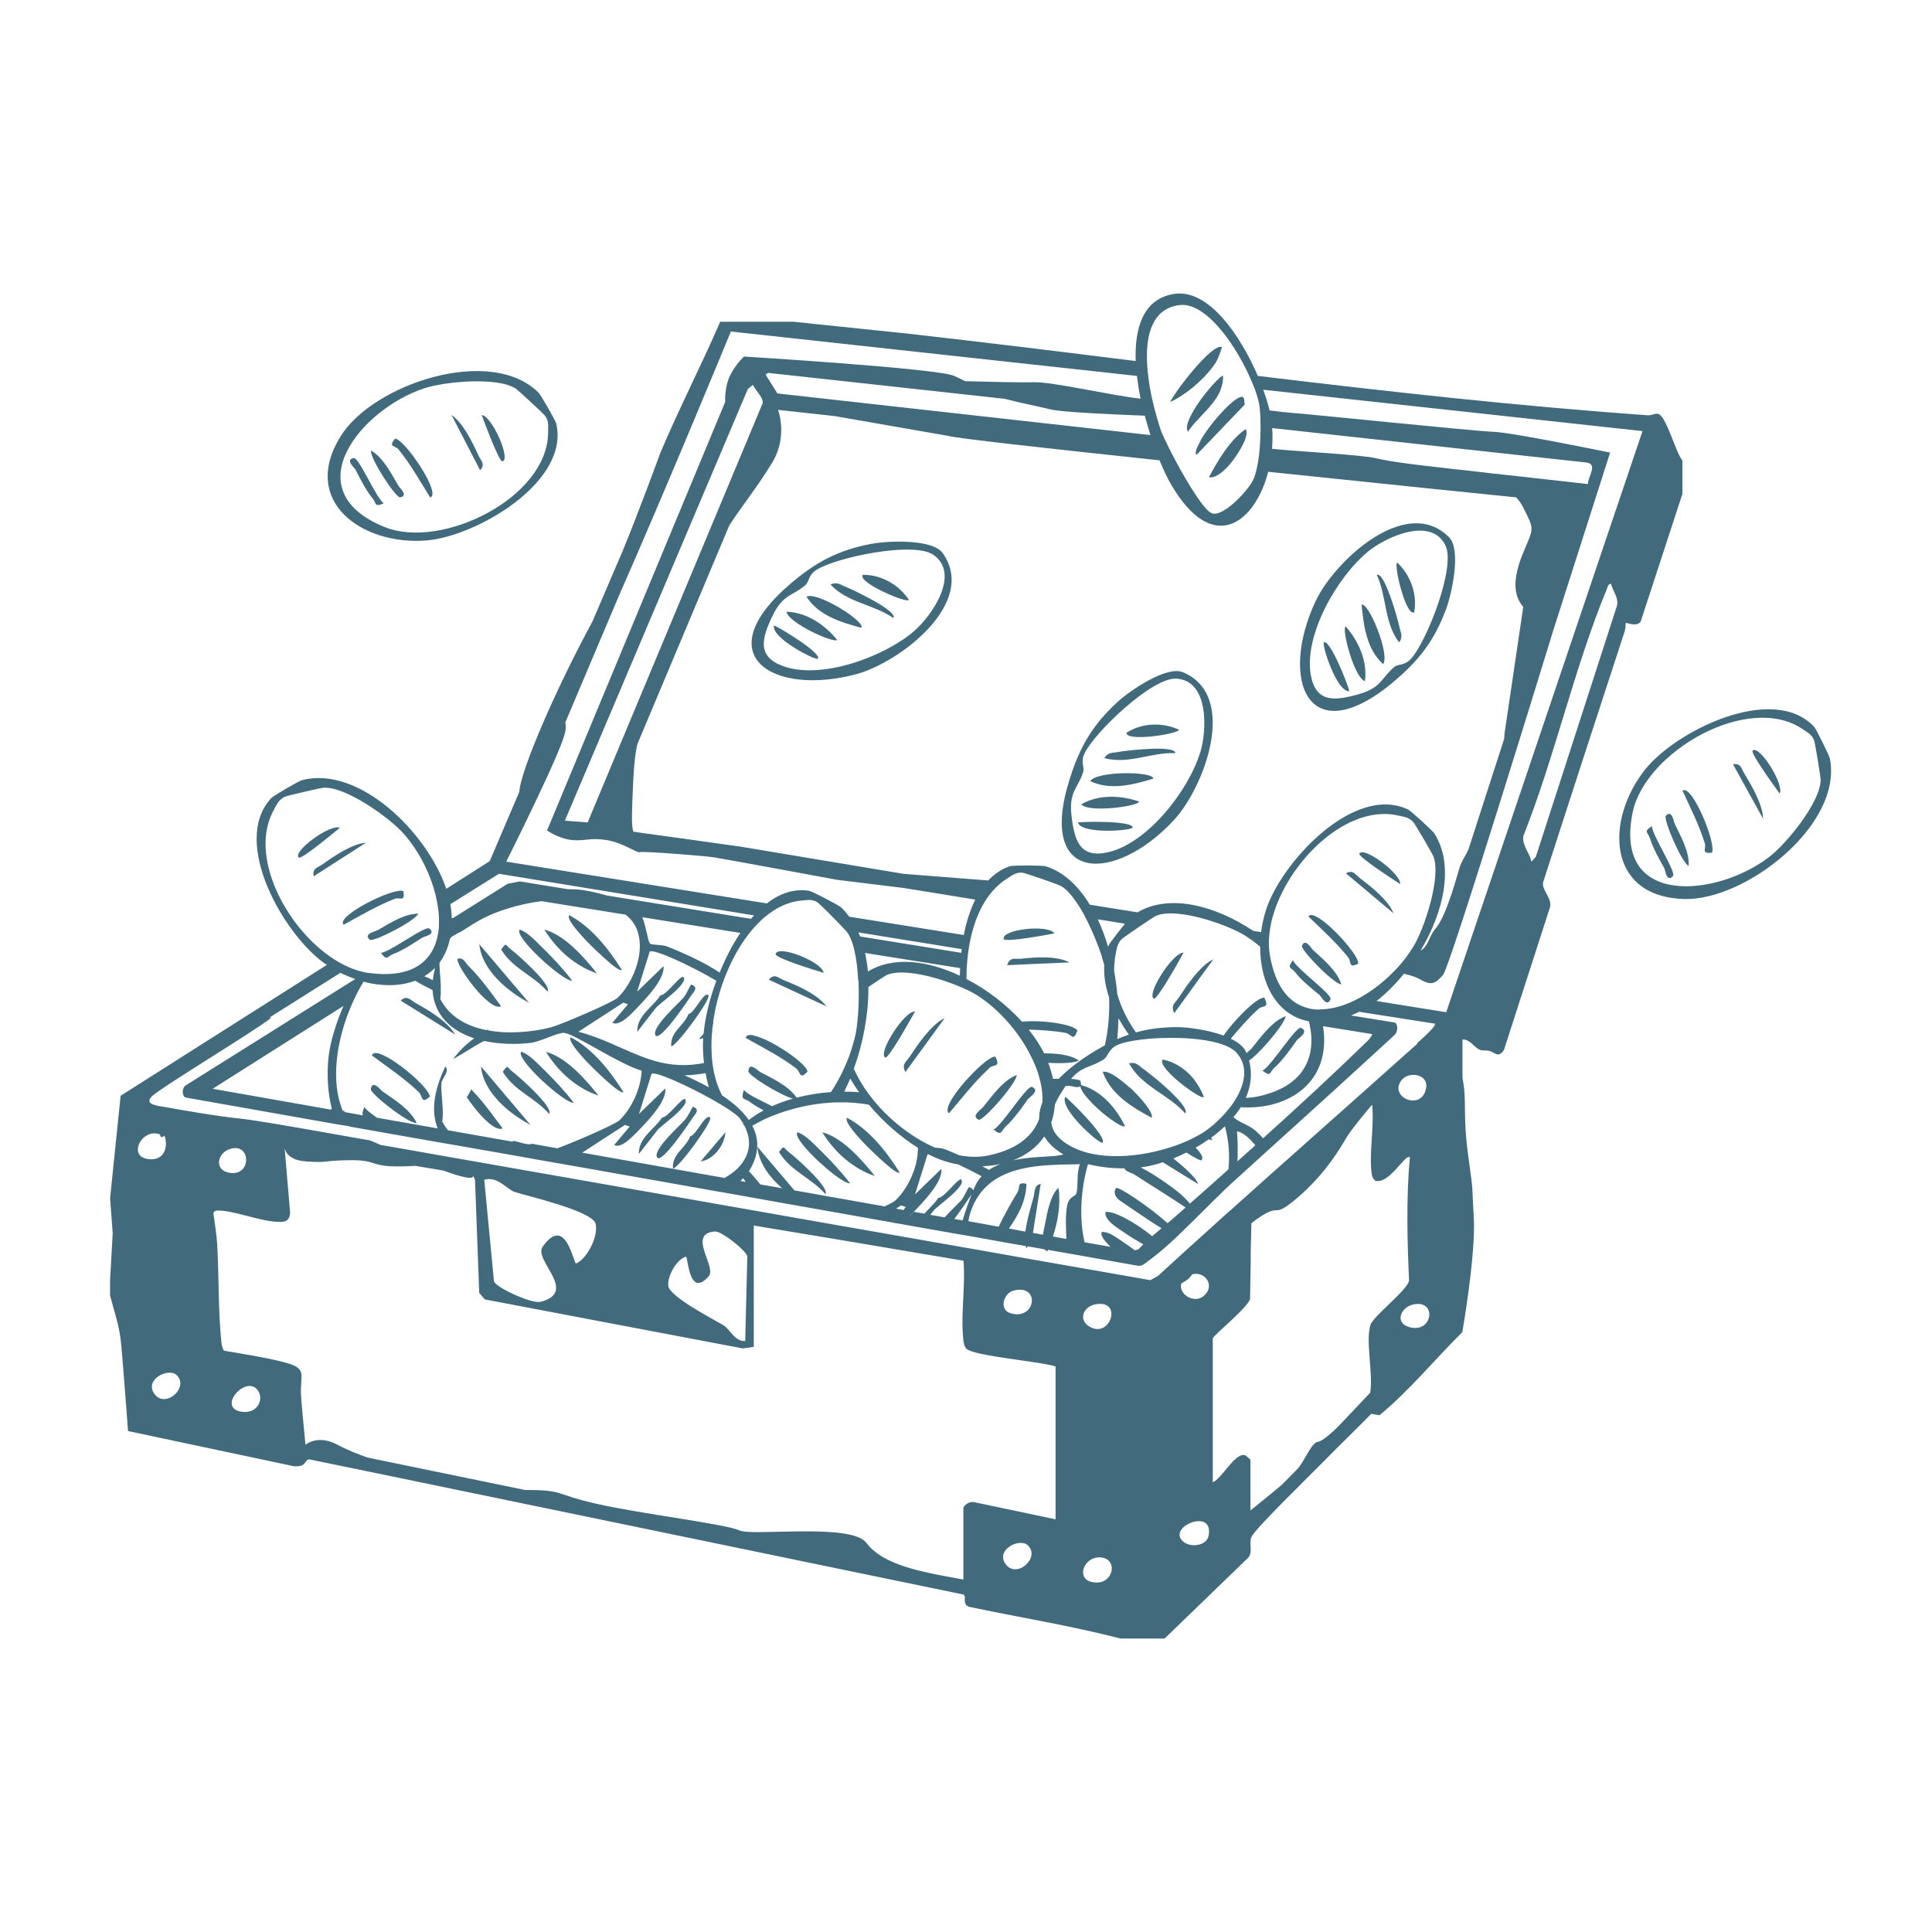 <svg fill="none" height="158" viewBox="0 0 158 158" width="158" xmlns="http://www.w3.org/2000/svg"><g fill="#416a7c"><path d="m149.646 62.028c-.054-.248-1.11-2.403-1.293-2.597-3.372-3.588-11.302.334-13.823 3.512-3.243 4.094-3.146 10.386 3.189 10.58 5.01.151 13.015-6.066 11.927-11.496zm-4.913 8.016c-4.256 3.318-12.854 4.223-11.205-3.642 1.034-4.935 9.481-9.815 13.92-6.755.388.269.733.42.916.916.075.205.528 2.952.528 3.221 0 1.788-2.758 5.172-4.159 6.26z"/><path d="m137.601 64.668c.657 1.444 1.346 2.769 1.82 4.299.14.442-.355.873.582.765.388-.733-1.659-5.699-2.413-5.064z"/><path d="m136.232 66.715c-.226.248 1.25 3.76 1.864 4.105.097-1.11-.646-2.435-1.142-3.458-.086-.183-.205-1.185-.722-.646z"/><path d="m141.727 62.503 2.456 4.45c-.021-1.164-.915-2.672-1.529-3.685-.248-.399-.259-.873-.927-.765z"/><path d="m134.939 68.558c.237.786.754 1.713 1.164 2.435.086.162.183 1.207.711.657.302-.312-1.746-3.415-1.713-4.094-.744.474-.323.485-.173 1.002z"/><path d="m143.332 61.382c-.215.194 1.94 3.146 2.209 3.512.399-.733-1.659-3.997-2.209-3.512z"/><path d="m34.89 44.197c4.051-.334 11.711-4.762 10.602-9.557-.065-.259-1.261-2.338-1.444-2.521-3.911-3.922-13.532-.711-16.183 3.545-3.361 5.387 1.821 8.964 7.025 8.533zm-.226-12.433c1.681-.56 6.023-.97 7.52.022.226.151 2.263 2.047 2.392 2.219.312.431.248.797.248 1.271.075 5.387-8.673 9.707-13.349 7.833-7.456-2.995-1.929-9.654 3.2-11.345z"/><path d="m32.617 36.784c1.002 1.25 1.724 2.553 2.564 3.9.959-.269-2.047-4.73-2.866-4.816-.614.722.011.549.312.916z"/><path d="m32.714 40.673c.733-.119-.043-.787-.14-.959-.571-.981-1.261-2.338-2.241-2.866-.054.7 2.047 3.879 2.381 3.825z"/><path d="m39.135 37.258c-.496-1.077-1.25-2.661-2.209-3.318l2.338 4.514c.453-.496.065-.765-.129-1.196z"/><path d="m30.462 40.739c.345.409.119.776.927.42-.593-.345-2.026-3.771-2.457-3.696-.754.129.075.797.151.959.377.743.851 1.692 1.379 2.327z"/><path d="m41.096 37.732c.7-.194-.873-3.717-1.702-3.792.162.431 1.422 3.868 1.702 3.792z"/><path d="m126.169 72.232c2.22-6.885 4.461-13.759 6.712-20.643.065-.194.054-.625.076-.646.043-.043.894.366 1.217-.108l3.416-10.451v-2.726c-.539-.593-1.315-3.674-2.004-3.814-.248-.054-.528.14-.808.119-10.634-.754-21.279-1.939-31.913-3.221-1.412-3.275-4.051-7.229-6.939-6.691-2.424.442-3.146 2.737-3.049 5.473-6.228-.776-12.455-1.541-18.65-2.241l-9.33-.97h-6.001c-1.552 3.599-3.372 7.111-4.891 10.72 0 0-1.778 4.859-3.049 7.941-.83 1.95-1.659 3.889-2.5 5.84-3.006 5.538-5.872 12.175-5.99 13.942v.011c-.808 1.885-1.616 3.771-2.413 5.656l-3.555 2.263c-1.616-4.719-7.229-10.117-11.819-8.878-.248.065-2.327 1.271-2.5 1.465-3.351 3.609 1.088 11.259 4.439 13.565.032.021.075.043.108.075l-16.862 10.699-.862 8.393.215 2.845-.215 3.825v1.282c.851 3.103.808 2.532 1.099 6.281.032.388.054.744.086 1.088l.075.981c.065.894.118 1.519.151 1.95v.118c.022.173.032.302.043.399v.162c.022.064.022.097.022.097l13.554 2.876c1.11.087.84-.571 1.271-.56l4.816.991 48.678 10.063c.28.194-.151.776.453 1.002 4.127.873 8.328 1.541 12.39 2.597h3.599l6.864-6.637c.377-.506 0-1.163.247-1.691.367-.733 4.86-5.097 5.829-6.088 1.304-1.336 2.672-2.64 3.965-3.965l.668.119c2.446-2.015 4.514-4.558 6.777-6.799 0 0 1.121-6.378.937-9.438-.194-3.06.022-1.498-.452-4.967s-.086-4.417-.474-6.4v-3.124c.636-.032.937.636 1.422.84.237.097.496.022.754.086.442.097.765.646 1.218-.075l3.771-11.69c.161-.711-.636-1.325-.582-1.961zm-29.747-47.277c2.101-.302 4.46 3.006 5.699 5.689.183.399.345.786.485 1.142.172.474.302.905.366 1.25.022.118.043.269.054.42.043.409.065.905.065 1.444s-.022 1.121-.065 1.681c-.054.69-.151 1.336-.28 1.875-.065.259-.129.496-.215.69-.388.916-2.479 3.157-3.416 2.834-.614-.215-1.918-2.338-2.93-4.213-.42-.776-.787-1.519-1.034-2.058-.118-.269-.215-.485-.259-.646-.097-.291-.205-.636-.312-1.024-.118-.409-.237-.873-.345-1.358-.129-.582-.248-1.196-.323-1.832-.054-.409-.086-.819-.108-1.218-.097-2.284.442-4.364 2.597-4.676zm7.606 10.052 25.75 2.823c.916.162.065 1.174.087 1.756l-6.562-.733s-.021 0-.032 0l-.938-.108s-.021 0-.043 0l-.387-.043c-.108-.011-.227-.022-.345-.043l-.367-.043s-.075 0-.118-.011l-.722-.086-.485-.054c-.129-.011-.258-.032-.377-.043l-.323-.032c-.076 0-.14-.011-.216-.021l-.387-.043c-.162-.022-.313-.032-.442-.054l-.754-.086c-.712-.075-3.621-.409-4.795-.7-1.185-.302-6.551-.571-8.231-.754l-.313-.032c.043-.56.054-1.121.011-1.692zm19.932 5.635c.227.237.442.517.614.862.938 1.885.862 1.605 0 3.685-.861 2.079-.84 3.491 0 4.439l-1.529 10.332s-.011.183-.033.463l-2.941 9.104c-.345.625-.593 1.088-.647 1.25-.226.625-1.055 4.029-2.036 5.182-.571.668-.549 1.411-1.217 1.788 1.907-3.178 2.779-6.992 1.131-9.589-.14-.215-1.907-1.842-2.144-1.95-4.439-2.133-10.43 4.385-11.636 8.253-.183.582-.313 1.174-.388 1.767l-.636-.097c-3.103-2.069-6.841-3.071-9.47-1.519l-3.9-.625c-.948-1.541-2.155-2.704-3.631-3.146-.248-.075-2.661-.086-2.909 0-.69.226-1.271.636-1.767 1.164l-6.906-.539-13.371-2.23-4.687-.657-3.459-.474-.614-.097c-.162-.582-.108-1.735 0-4.127.075-1.508.183-2.37.345-3.038l7.51-17.864c1.131-1.756 2.176-2.963 3.502-5.128s.485-4.331.485-4.331l4.622.506 9.266 1.616c.582.194 8.296 1.045 17.314 2.004.334.808.657 1.487.948 1.982 3.405 5.829 6.842 3.168 7.941-1.045 9.233.97 17.917 1.853 20.255 2.09zm-22.798 51.878c.464.075.991.517 1.498 1.142-.485.442-.981.883-1.465 1.315.043-.808.032-1.627-.033-2.457zm-.291-1.153c.227-.269.421-.539.604-.819 3.889.248 7.445-2.036 6.723-6.626l4.019.646c.043.054-.259.453-.356.539-2.704 2.629-5.624 5.333-8.565 7.984-.033-.032-.054-.065-.087-.097-.991-1.121-1.573-.97-2.327-1.627zm-9.233 6.852c1.077.722 2.209 1.53 3.351 2.23-.259.216-.517.431-.765.647-1.304-1.089-3.221-2.134-3.825-1.972-.075.722 1.088 1.347 1.552 1.681.506.355 1.024.657 1.552.959-.14.14-.269.269-.409.409l-.28.076c-.517-.367-1.002-.712-1.142-.798-.474-.301-.991-.732-1.552-.7-.183.205.151.689.7 1.217l-2.123-.377c-.453-1.939-.323-4.309.28-6.389.894.226 1.907.356 2.984.345.065.259.625.388.743.463 1.411.916 2.855 1.799 4.256 2.737-.259.237-.528.463-.786.69-.226.205-.453.399-.69.593-1.508-1.357-4.083-3.071-4.223-2.866-.237.356-.043.776.377 1.056zm5.193-.302c-.388-.431-2.263-1.81-3.545-2.446.549-.065 1.164-.205 1.81-.42l2.877 1.778c-.075-.409-.991-1.271-2.015-2.09.356-.14.711-.302 1.067-.485.657.42 1.174.7 1.239.625.183-.205-.054-.582-.485-1.024.366-.205.722-.431 1.067-.679.097.021.205.054.302.075-.011-.065-.054-.129-.108-.205.399-.291.776-.603 1.131-.937.323 1.142.409 2.338.291 3.523-1.056.948-2.112 1.885-3.157 2.801-.118-.183-.312-.334-.474-.528zm3.577-7.133c-.162.194-.323.388-.496.56-.474.485-.959.905-1.39 1.185-.022.022-.054.032-.075.054-.162.108-.334.205-.517.302-.248.14-.517.269-.786.399-.312.14-.636.269-.97.388-.366.129-.743.248-1.142.355-.377.108-.765.194-1.153.269-1.573.302-3.211.355-4.622.054-.269-.054-.528-.129-.776-.215-.237-.086-.474-.172-.69-.28-.205-.097-.409-.215-.593-.334-.183-.119-.334-.237-.474-.366-.431-.388-.657-.808-.733-1.239 0-.032-.011-.075-.021-.108.108-.312.194-.657.248-1.013.021-.151.043-.312.054-.474.205-.474.506-.959.84-1.465 0-.011.022-.032.032-.043h.065c.086 0 .183 0 .269-.011.129 0 .679.205.873.032v.032c.032.151.129.334.259.528.183.259.431.549.711.84.291.291.614.582.937.851.183.151.355.28.528.409.603.442 1.11.711 1.218.603-.205-.431-.463-.851-.743-1.239-.14-.194-.291-.388-.453-.56-.28-.312-.582-.593-.905-.83-.291-.215-.603-.399-.937-.539-.151-.065-.302-.119-.453-.162-.032-.011-.075-.021-.108-.032.011-.075 0-.172-.032-.302-.032-.108-.291-.162-.657-.194-.043 0-.086 0-.129 0 .84-.991 1.465-.927 2.392-1.433.086-.043.172-.097.259-.151.388-.248.388-.808 1.056-1.153.032-.011.054-.032.086-.043.302-.14.754-.248 1.282-.345.205-.032.42-.065.646-.097 1.939-.237 4.633-.205 6.367.302.183.054.367.118.528.183.388.162.711.345.916.582.97 1.077.711 2.457 0 3.696-.14.248-.302.485-.474.711-.086.108-.172.215-.259.323zm-13.198 10.537-1.099-.194c.399-1.271.636-2.5.463-3.976-.636.463-.948 2.069-1.088 2.844-.043.248-.14.614-.194.98l-.819-.151.636-4.008c-.571.119-.474.69-.593 1.121-.065.237-.162.582-.269.97-.151.56-.312 1.206-.388 1.8h-.086l-1.26-.237c.377-.55.743-1.121 1.002-1.746.097-.215.172-.442.237-.668.118-.399.183-.808.194-1.239-.786-.194-.506.259-.711.625v.021c-.054.097-.151.248-.259.431-.355.603-.916 1.595-1.304 2.424l-.129-.022-.528-.097-1.487-.269-.334-.065c.032-.194.075-.399.14-.614.011-.032.021-.075.032-.108.377-1.142 1.002-1.939 1.767-2.51.205-.151.431-.291.657-.409 1.918-1.024 4.482-.97 6.529-1.013-.291.722-.129 1.745-.28 2.36-.075.312-.646.215-.786 1.121-.129.84-.075 1.724-.043 2.597zm-8.576-4.848c-.215-.259-1.433 1.53-1.896 1.487-.291.453-.743.851-1.142 1.293l-.862-.151c-.205.215-.453.453-.7.668.237-.205.474-.453.679-.668h.021c.14-.14.259-.28.355-.377.7-.743 2.004-2.155 1.896-3.135l-2.155 2.09 1.024-3.275s.022-.011.043-.021c.453.237.883.42 1.282.549.388.129.776.226 1.174.291.625.291 1.293.625 1.929.97-.162.172-.312.366-.431.593-.065.118-.162.323-.269.582 0-.108-.097-.205-.323-.291-.054-.021-.409.797-.625 1.056-.172.205-.808.797-1.379 1.422l-1.174-.205.259-.334c.215-.323 2.715-2.015 2.273-2.532zm-4.697 2.489h-.065v-.011l-.593-.108.42-.269.377.14-.194.237h.065zm-11.992-5.096c.151 1.293 1.013 2.435 2.015 3.308l-1.778-.312c-.302-.377-.614-.743-.937-1.077.022-.032.043-.065.065-.108.388-.636.571-1.25.614-1.821.032-.431-.032-.851-.162-1.239-.065-.183-.14-.377-.237-.549.463-.269.948-.528 1.487-.754.086-.032.183-.075.28-.108.259-.097.517-.194.776-.28 1.034-.334 2.123-.582 3.232-.7.42-.043.84-.075 1.261-.075.84-.021 1.681.043 2.5.194 1.196 1.433 2.64 2.672 4.008 3.523.011 1.552-.786 3.286-1.821 4.288-.097.097-.431.28-.894.506l-7.391-1.314-2.941-3.469-.086-.097s0 .054.011.075zm-1.261 1.271c-.108.151-.237.291-.366.42-.312.302-.679.56-1.067.776l-.528-.097-.506-.086-10.602-1.885 3.502-2.273.377.14-1.261 1.498c.593.399 1.767-.959 2.284-1.487.7-.744 2.004-2.155 1.896-3.135l-2.155 2.09 1.024-3.275c.291-.248 3.017.991 5.053 2.144.571.323 1.088.636 1.476.916.345.237.603.453.711.603.108.151.205.302.291.453-.011.011-.022.021-.043.032.032.032.075.065.108.086.054.108.097.205.14.302.183.431.248.83.237 1.218-.021.582-.237 1.099-.571 1.552zm.312 1.519-.453-.075c.086-.075.162-.14.237-.226.065.097.14.205.205.302zm-24.91-8.037c.054-.453.722-.991.334-1.401-1.034 2.155-1.131 3.814-.625 5.064l-4.956-.873c-.517-.355-.937-.679-1.034-.883-.183.409-.194.582-.118.69l-1.498-.269s-.032-.065-.043-.097l-.129-.022c-.054-.151-.108-.302-.162-.463-.797-2.424-.248-5.764 1.099-8.63.237-.506.496-.991.776-1.454.388.108.776.183 1.164.226 1.088.14 2.144.043 3.06-.302.345.215.883.496 1.422.765.118 2.069 1.53 3.329 3.405 3.943-.657.474-1.25 1.045-1.724 1.702.894-.496 1.659-1.034 2.532-1.487.065.011.14.032.215.043.248.043.496.086.744.118.926.108 1.896.108 2.844 0 .808-.097 2.252-.873 2.748-.819.905.108 4.504 2.564 6.335 3.092-.065 1.487-.83 3.092-1.81 4.051-.355.345-3.846 1.853-5.085 2.295l-2.112-.377s-.032.043-.065.043c-.506.032-.97-.215-1.465-.28v.075l-4.579-.808-.722-.129c-.075-.097-.151-.194-.215-.291-.097-.14-.183-.28-.259-.431.162-.862-.129-2.446-.065-3.081zm-8.953 2.069h-.054s.011.043.021.065l-9.707-1.713 10.699-6.777c-.657 1.508-1.099 3.017-1.228 4.223-.151 1.433-.054 2.888.269 4.191zm7.564-10.85c.323-.194.614-.42.883-.69-.086.356-.151.69-.183 1.013-.237-.129-.474-.237-.7-.323zm16.097 3.728c.571-.312 1.228-1.056 1.573-1.422.7-.743 2.004-2.155 1.896-3.135l-2.155 2.09 1.024-3.275c.302-.269 3.394 1.164 5.452 2.381-.56 1.508-.927 3.038-1.045 4.331l-.377.442c.118-.011.226-.043.345-.075-.011.215-.021.42-.021.614 0 .474.032.948.086 1.411-.119.021-.226.054-.345.065-1.573.259-2.888.043-4.127-.366-.259-.086-.517-.172-.765-.28-1.605-.625-3.146-1.476-5.032-1.972l.98-.636 1.013-.657 1.681-1.088.377.14-1.056 1.25-.215.248c.183.129.431.075.7-.075zm51.35 3.157c.528-.259 2.402-2.338 2.887-3.308.065-.129.108-.237.108-.312-.172.065-.345.151-.517.259-.862.539-1.627 1.595-2.263 2.381-.054.075-.269.226-.42.388-.011-.032-.022-.054-.032-.086-.184-.442-.658-.808-1.25-1.099.56-.668 1.12-1.325 1.745-1.95.162-.162.334-.323.507-.485.301-.269.743-.097.635-.549-.021-.097-.064-.215-.151-.377-.129-.011-.344.086-.603.259-.345.226-.765.603-1.185 1.024-.56.56-1.131 1.228-1.541 1.821-1.314-.485-2.973-.69-3.803-.69-1.25 0-2.327.14-3.362.431-.7-.991-1.228-2.058-1.53-3.146 0-.022 0-.032 0-.054-.043-.42-.097-.851-.162-1.271-.021-.108-.032-.226-.054-.334-.011-.075-.032-.151-.043-.226 0-.323.022-.636.065-.959.011-.097.021-.194.043-.291.108-.517.118-.937.506-1.336.086-.086.819-.603 1.519-1.077.593-.399 1.164-.776 1.271-.83.043-.022.097-.043.14-.054 1.282-.453 3.76.162 5.591.894.668.269 1.261.56 1.66.819.334.215.678.463 1.002.733.054.043.097.086.15.129-.01 2.963 1.336 5.603 3.987 6.098.021.075.043.151.054.226.571 2.661-.41 5.139-4.321 5.937-.291.054-.581.086-.894.097.41-.948.55-1.972.269-3.049zm-9.826-2.112c-.323.108-.636.226-.948.366.054-.549.086-1.121.097-1.702.259.453.539.905.851 1.336zm-1.648-7.305s-.032.086-.043.14c-.237-.797-.517-1.552-.851-2.263l2.23.356c-.539.657-1.261 1.595-1.336 1.767zm-.56.97c.075.226.14.442.194.646-.011.183-.011.377 0 .571 0 .108 0 .215.021.334.032.42.118.851.237 1.282.043.151.086.302.14.453.054 1.304-.065 2.661-.345 3.922-.42.226-.851.485-1.293.765-1.034.668-1.853 1.325-2.478 1.972-.162 0-.312 0-.474 0-.075-.334-.172-.679-.291-1.045-.032-.086-.065-.172-.097-.259 1.056.065 2.198.021 2.5-.194-.754-.506-1.853-.571-2.834-.582-.334-.657-.754-1.304-1.261-1.939 1.002.032 1.993.086 3.027.269.463.086.625.786.948-.205-.334-.517-2.984-.883-4.525-.711-1.25-1.379-2.834-2.607-4.536-3.491 0-.269 0-.539.011-.808.022-.42.054-.84.108-1.25.011-.097.021-.205.043-.302.054-.388.129-.776.215-1.142.248-1.056.625-2.036 1.142-2.866.226-.356.474-.679.743-.97.323-.345.679-.646 1.077-.894.42-.259.711-.517 1.239-.463.215.021 2.888.948 3.124 1.077.431.237.862.722 1.293 1.347.248.366.496.776.722 1.217.549 1.056 1.034 2.241 1.368 3.254zm-3.146 16.129c-.593.237-2.403.108-4.105.485 1.045-.409 1.939-1.056 2.543-1.95.345.571.873 1.067 1.562 1.465zm-7.919-13.478c.334.162.636.323.862.463.959.614 1.896 1.455 2.715 2.424.097.118.194.237.291.356.474.603.894 1.239 1.239 1.896.129.248.248.485.366.733.215.474.388.959.506 1.433.054.194.097.388.129.571.086.453.118.905.097 1.336-.075.194-.14.388-.183.582-.065.269-.086.528-.086.786-.032.086-.065.172-.108.269-.582 1.271-1.853 2.273-4.094 2.726-.722.151-1.508.129-2.316-.021-.431-.183-.819-.345-1.153-.485-.226-.097-.549-.118-.84-.14-.237-.097-.474-.215-.7-.334-.28-.14-.549-.302-.819-.463-1.077-.668-2.112-1.519-2.995-2.478-.323-.355-.625-.722-.905-1.099-.485-.657-.905-1.357-1.228-2.079.765-2.09 1.207-4.471 1.196-6.691.668-.453 1.358-.905 1.487-.97 1.282-.582 4.073.14 5.99.948.194.075.377.162.539.248zm2.747 14.276c-.323.129-.636.28-.916.474-.183-.108-.356-.205-.539-.302.496-.021.98-.075 1.444-.172zm-11.528-5.872c-.129-.011-.248-.032-.345-.032-.28-.022-.582-.022-.883-.022.172-.345.345-.711.496-1.077.226.388.463.765.733 1.142zm.474-11.399 7.779 1.239c0 .205-.011.42-.021.625-2.629-1.25-5.441-1.616-7.52-.345-.043-.528-.129-1.034-.237-1.53zm7.876-.011-8.275-1.336c-.043-.118-.097-.226-.14-.334 2.812.453 5.635.916 8.447 1.368-.011.097-.021.205-.032.302zm-8.415 2.23c.021.366.032.743.032 1.11 0 1.325-.108 2.575-.269 3.351-.129.571-.302 1.153-.506 1.735-.119.312-.248.625-.388.937-.312.711-.69 1.39-1.11 2.026-.926.065-1.875.215-2.812.453-.657-.959-1.982-1.573-2.974-2.09-.183-.097-.905-.894-.97-.065-.021.323 2.521 1.918 3.642 2.241-.582.162-1.153.366-1.702.614-.981-.485-2.09-1.002-2.306-1.336-.291.927.054.646.496.991.323.248.711.474 1.121.69-.431.226-.84.496-1.217.786-.528-.765-1.315-1.433-2.187-2.015-.054-.118-.108-.237-.172-.355-.226-.496-.388-1.034-.506-1.616-.054-.28-.097-.571-.129-.873-.075-.722-.075-1.476-.021-2.263 0 0 .011-.011.021-.022 0-.129 0-.259.022-.377 0-.065.021-.118.032-.172 0-.075.011-.14.032-.215 0-.032.022-.075.032-.108l-.043.043c.14-1.045.399-2.112.754-3.135.075-.215.151-.431.237-.636.496-1.271 1.142-2.457 1.907-3.448.323-.42.668-.797 1.034-1.142.097-.097.205-.183.302-.269.453-.377.927-.69 1.422-.916.517-.237 1.056-.388 1.605-.431.474-.032.84-.14 1.293.162.075.054.474.431.926.883.496.496 1.056 1.067 1.336 1.379.086.086.14.162.162.194.032.054.075.108.108.162.205.355.366.819.485 1.368.162.7.248 1.519.291 2.349zm-11.345-.614c-1.487-.981-3.2-1.692-4.256-2.123-.442-.183-1.25-.108-1.433-.248-.172-.129-.312-1.347-.636-2.155l8.016 1.282c-.657.98-1.228 2.101-1.692 3.243zm-.883 9.384c-.69-.377-1.379-.711-1.993-.981.582-.011 1.164-.075 1.724-.183.075.399.162.786.269 1.164zm21.29 9.04c.054-.086.129-.183.194-.28-.248.646-.539 1.465-.733 2.123l-.679-.118c.582-.765 1.099-1.552 1.217-1.724zm28.606-15.396c-.42 0-.819-.075-1.207-.215-1.325-.463-2.37-1.745-2.801-4.191 0-.043-.022-.086-.022-.14-.086-.539-.086-1.121-.021-1.702.538-4.816 5.904-10.731 10.58-9.611.463.108.83.129 1.185.528.151.162 1.552 2.564 1.649 2.812.635 1.67-.712 5.818-1.627 7.337-.119.194-.248.388-.377.582-.367.528-.787 1.034-1.261 1.508-.84.862-1.821 1.616-2.823 2.155-.711.388-1.433.668-2.144.808-.388.075-.765.119-1.131.108zm-46.706-50.757.409-.334c.269.528.883 1.056.797 1.508l-14.308 34.273-1.864-.14zm32.915 3.771-30.502-3.405-.959-1.53.194-.151 19.361 2.123c1.659.431 2.553.571 3.782.873.851.215 5.15.409 7.671.506.14.539.302 1.067.463 1.584zm-47.87 24.371c.086-.377.075-.646.022-.862l4.396-10.386c3.9-8.835 9.147-21.591 9.147-21.591l33.206 3.631c.075.614.172 1.239.302 1.864-2.543-.291-7.219-1.39-8.706-1.347-1.11.032-3.749-.032-5.624-.086h-.022c-.291-.151-.593-.302-.916-.442-1.465-.614-17.163-1.573-17.163-1.573s-.668.593-1.142 1.552c-.474.97-.399 2.155-.399 2.155l-14.567 35.048s.97.69 2.058.786c1.088.097 1.433-.215 2.801 0 1.368.215 2.489 1.088 2.726.991.237-.097 5.301.302 6.055.42.765.118 10.085 1.842 10.085 1.842l5.441.668 2.607.42 3.243.528c-.42.862-.733 1.842-.937 2.898l-9.363-1.498c-.205-.269-.42-.528-.657-.754-.194-.183-2.381-1.325-2.64-1.368-1.239-.194-2.403.226-3.448 1.034l-21.311-3.415s4.428-8.824 4.805-10.526zm-5.409 11.507c6.96 1.131 13.92 2.273 20.869 3.405-.086.086-.162.183-.248.28l-11.787-1.907c-.948-.28-1.907-.463-2.446-.496-.248-.011-.506-.022-.765-.022l-3.911-.636-.991.194-4.482 2.812h-.097c0-.065 0-.108 0-.162-.011-.312-.054-.646-.108-.98 1.325-.83 2.65-1.659 3.976-2.489zm-4.838 7.251c.388-.528.679-1.174.84-1.95l.162-.162c.205-.118.409-.237.614-.355 0 0 0 .011.011.021l.582-.366.506-.323c.506-.302 1.024-.593 1.605-.83 1.25-.506 2.618-.873 4.008-1.045l6.863 1.099c2.112 1.551 1.056 5.161-.636 6.798-.194.183-1.282.711-2.446 1.217-.625.269-1.271.549-1.81.765-.549.215-.981.377-1.174.431-1.077.28-2.446.463-3.814.409-.194 0-.388-.022-.571-.043-.259-.022-.528-.065-.786-.108 0-.032 0-.054 0-.086-.043.021-.075.043-.118.065-1.595-.312-3.028-1.067-3.792-2.554.021-.129.032-.269.043-.42 0-.237 0-.485 0-.754-.032-.69-.129-1.411-.097-1.832zm-13.532-12.563c.248-.409.377-.754.851-.981.205-.097 2.909-.722 3.178-.743 1.788-.118 5.344 2.403 6.529 3.728 1.218 1.357 2.187 3.221 2.64 5.064.108.453.183.894.237 1.336.011.14.021.28.032.42.011.248.011.485 0 .711v.108c-.054.679-.205 1.304-.485 1.853-.539 1.045-1.53 1.788-3.114 1.972-.614.075-1.304.065-2.101-.043-.022 0-.043 0-.065 0-.151-.021-.291-.054-.442-.086-.366-.086-.743-.205-1.11-.366-.409-.172-.819-.388-1.218-.646-3.954-2.5-7.143-8.576-4.902-12.347zm-9.352 26.634c.065.022-.021.399.377.097.312.84.032 1.961-1.121 1.929-2.036-.043-.765-2.607.733-2.036zm-.485 21.161c-.754-1.153 1.196-2.112 1.853-1.487 1.077 1.012-.97 2.833-1.853 1.487zm7.133 1.508c-1.929-.323.226-2.855 1.239-1.886.722.69.194 2.123-1.239 1.886zm62.479 12.412c-.754-1.153 1.196-2.112 1.853-1.487 1.077 1.013-.97 2.833-1.853 1.487zm4.127-3.61-6.648-1.4c-.334-.097-.894.215-.894.517v5.807c-.916-.161-1.616-.302-1.961-.366h-.032c-1.972-.41-4.719-.981-5.937-2.629-1.228-1.659-9.352-.517-10.397-1.024-1.045-.506-7.93-1.336-11.582-2.154-3.652-.819-2.672-1.153-5.958-1.153l-12.875-2.651c-.819-.301-1.649-.614-2.446-1.045-1.616-.873-2.618 0-2.618 0-.118-1.293-.259-2.607-.356-3.911-.14-1.875.679-2.327-1.541-2.877-1.551-.387-3.189-.635-4.773-.905-.129-.204-.172-.452-.205-.689-.269-2.564-.194-5.398-.345-8.005-.043-.787-.205-1.767-.312-2.565.108-.162.151-.205.356-.205 1.325 0 3.415.862 4.848.927.668.032.991-.032 1.077-.711l-.453-5.312c.097.399.453.981 1.702 1.077 1.918.151 1.207-.065 3.642-.097 2.435-.021 1.541.625 4.654.496.237 0 .463-.021.69-.032l2.306.388c1.401.517 2.489.797 2.413.409l.162.323.345 9.276.463.528 21.096 4.008.894-.129v-9.923l4.137.69 2.079.344 2.564.431 2.995.507 5.376.905c.021.183.021.366.032.549.011.27.011.55.011.841-.022 1.702-.237 3.523-.054 5.096.032.237.075.549.259.722.679.603 6.087 1.034 7.283 1.443v12.488zm-67.091-30.361c1.282-.032 1.239 2.338-.506 2.015-1.39-.259-.883-1.972.506-2.015zm24.953 12.573c-.69.183-3.631-1.163-3.792-1.67l-.797-8.307c1.045-.345 1.896.797 2.478.991 1.034.334 6.357 1.552 6.626 2.596.259.981-.668 2.855-1.584 3.254-.226.108-.819-4.073-2.737-1.379-.797 1.12 2.974 3.695-.194 4.525zm14.319-5.742c.517-.033 2.532 1.573 2.607 2.025l-.172 6.917c-.787.108-1.304-.98-1.713-1.239-.722-.452-4.482-2.359-4.579-3.264-.097-.841.744-2.22 1.444-2.382.172-.053.226 3.47 1.864 1.595.679-.776-1.832-3.523.549-3.663zm24.339 4.837c2.241-.625 1.907 2.424-.172 1.853-1.013-.28-.614-1.627.172-1.853zm6.335 23.79c-1.174-.334-.517-2.08.83-1.983 1.551.119 1.002 2.51-.83 1.983zm.355-22.669c2.338-.485 1.282 2.876-.463 1.799-.927-.571-.442-1.616.463-1.799zm9.298 18.93c-.162.797-1.411.959-2.004.517-1.584-1.185 2.489-2.93 2.004-.517zm-2.22-20.654c.183-.097.345-.194.485-.302.162-.118.291-.28.409-.442 1.034-.269 1.896.927.948 1.757-.808.711-2.133-.162-1.842-1.013zm15.46 3.404c-.42 1.304.237 3.987-.021 5.538l-2.51 2.651s-1.272 1.314-1.778 1.368c-.507.043-1.11 1.627-1.638 2.187-.431.442-.862.895-1.304 1.326-.14.129-1.152.958-2.564 2.101v-4.149s-.345-.344-.463-.377c-.819-.194-1.853 1.897-2.618 2.22v-11.766c0-.215 2.876-2.521 3.049-3.232l.054-3.081v-.798l.054-2.294c.14-.13.323-.27.56-.431 1.217-.84 1.325-.571 1.745-.679.151-.043.356-.14.668-.356.227-.162.507-.388.873-.7 2.273-1.972 3.415-3.997 3.922-4.838.506-.84 2.101-2.704 2.101-2.704v-.022c.215 1.767-.302 4.148 0 5.84.011.075.172.366.291.409 1.174.259 2.424-2.252 2.801-1.929-.302 3.329-.216 6.745-.065 10.085-.151.808-2.92 2.887-3.157 3.63zm2.586-20.072c.593-.679 2.123-.442 1.972.636-.28 2.058-3.2.786-1.972-.636zm.582 20.245c-1.217-.345-.7-1.638.345-1.853 1.961-.41 1.594 2.402-.345 1.853zm.657-23.165c-3.728 3.329-7.466 6.648-11.205 9.977-.226.205-.452.399-.679.603-.441.399-.883.787-1.325 1.185-.506.453-1.013.905-1.519 1.357-.183.162-.356.323-.539.485-.054.043-.097.086-.151.129-.086.075-.172.151-.258.226-.463.42-.927.84-1.39 1.26-1.379 1.239-2.758 2.489-4.127 3.75l-.625.355-4.396-.775-.883-.151-5.344-.938-1.153-.204-2.553-.453-1.002-.172-.776-.14-.377-.065-6.992-1.228-1.853-.323-9.912-1.746-.625-.108-2.5-.442-3.943-.69-16.258-2.855-1.702-.302-2.704-.474c-.517-.226-.862-.377-.894-.377-.162 0-8.706-1.584-10.537-1.767-1.832-.183-4.676-.679-5.743-.873l-1.067-.183c-.56-.129-.883-.312-.463-.754.646-.679 8.49-5.398 9.708-6.389.14-.118.086-.118-.14-.032 1.95-1.228 3.911-2.467 5.861-3.696.399.194.808.366 1.218.506l-13.909 8.727c-.248.215-.291.765 0 .959l12.358 2.187 1.067.172s0 .011.011.022l3.049.539 1.411.248 2.069.366 1.368.237.14.021 2.209.388 2.65.463 3.082.549 4.288.754 3.652.646 4.019.711 1.562.28.69.118v.032c.021 0 .043-.011.065-.022l3.34.593 1.067.194 7.176 1.271 1.379.248 1.174.205.614-.733-.614.744.593.097 1.325.237.356.065 1.174.204.743.13.84.15.506.087.205.032.496.086.905.162.409.075.733.129.593.108 1.336.237.69.119c.021.064.054.129.086.183.032-.054.054-.108.086-.162l.226.043 1.153.205c.065.076.14.129.248.151.011-.032.021-.065.032-.108l2.704.474.657.119 3.76.668.269.043c.323.032.517-.183.743-.345.043-.032.086-.065.129-.097.248-.183.506-.377.765-.592.151-.13.302-.259.463-.388.345-.302.69-.614 1.045-.948.054-.054.108-.097.151-.151 1.271-1.207 2.586-2.564 3.728-3.663.216-.205.431-.409.636-.593.086-.086.183-.162.269-.248.733-.668 1.476-1.347 2.22-2.015.215-.194.441-.399.657-.593 3.405-3.081 6.809-6.163 10.181-9.277.216-.237.281-.786 0-.98l-3.598-.582c.215-.086.442-.183.657-.302 2.069.323 4.127.646 6.195.97.205.162-1.26 1.433-1.454 1.605zm2.371-2.586-5.7-.916c.787-.614 1.541-1.368 2.241-2.23.528.118.981.259 1.315.453 1.034.614 1.325.237 1.885-.356s9.029-28.228 9.029-28.228l4.633-14.491s-8.049-1.659-9.557-1.702-15.612-1.508-16.56-1.552c-.226-.011-.873-.086-1.735-.194-.107-.474-.28-1.056-.517-1.692l31.019 3.383zm6.97-12.304c-.14-.722-.797-1.368-.657-2.123 2.586-6.518 4.159-13.759 6.831-20.202.065-.162.076-.388.334-.409.14.603.647 1.142.485 1.799l-6.637 20.536-.356.388z"/><path d="m50.847 79.311c-1.142-1.821-2.532-3.523-4.299-4.471-.28.323 1.024 1.681 1.261 1.95.334.366 2.78 2.801 3.038 2.532z"/><path d="m48.821 79.601c-1.121-1.401-2.661-3.135-4.299-3.577 1.034 1.692 2.597 3.017 4.299 3.577z"/><path d="m46.796 80.205c-.679-.905-1.616-1.907-2.413-2.683-.528-.506-1.239-1.304-1.885-1.498-.485.593 3.545 4.245 4.299 4.18z"/><path d="m40.073 82.025c.312.226.603.345.819.291.032 0 .054-.011.086-.032-.032-.032-.054-.075-.086-.118-.28-.366-.56-.754-.84-1.131-.549-.722-1.121-1.433-1.735-2.036-.28-.28-.409-.722-.883-.593-.226.248 1.411 2.737 2.64 3.609z"/><path d="m43.251 81.994-2.952-3.48-1.099-1.293c.108 1.11.733 2.101 1.53 2.92.776.797 1.724 1.433 2.51 1.853z"/><path d="m44.77 81.098c.442-.528-2.64-3.211-3.006-3.469-.409-.291-.334-.657-.776.032.991 1.595 2.607 2.079 3.792 3.437z"/><path d="m53.627 84.687c.388.474 2.651-2.888 2.909-3.286.194-.302.625-.646 0-.883-.054-.021-.409.797-.625 1.056-.356.431-2.758 2.543-2.284 3.124z"/><path d="m56.309 82.919c-.377 1.002-1.53 1.455-1.411 2.661.571-.183 3.265-3.911 3.038-4.18-.345-.409-1.174 1.508-1.616 1.519z"/><path d="m53.627 82.445c.215-.323 2.715-2.015 2.273-2.532-.215-.259-1.433 1.53-1.896 1.487-.582.927-1.864 1.616-1.885 2.877v.108l.054-.075 1.454-1.875z"/><path d="m50.976 89.298c-1.142-1.821-2.532-3.523-4.299-4.471-.28.323 1.024 1.681 1.261 1.95.334.366 2.78 2.801 3.038 2.532z"/><path d="m48.951 89.6c-1.121-1.401-2.661-3.135-4.299-3.577 1.034 1.692 2.597 3.017 4.299 3.577z"/><path d="m46.925 90.192c-.679-.905-1.616-1.907-2.413-2.683-.528-.506-1.239-1.304-1.885-1.498-.485.593 3.545 4.245 4.299 4.18z"/><path d="m41.107 92.282c-.646-.862-1.315-1.799-2.036-2.618-.172-.194-.356-.388-.528-.571-.118.215-.237.442-.366.646.151.226.323.463.506.7.819 1.067 1.875 2.101 2.424 1.842z"/><path d="m43.38 91.992-3.545-4.191-.496-.582c.032.399.14.776.291 1.142.7 1.649 2.435 2.941 3.749 3.631z"/><path d="m44.9 91.097c.442-.528-2.64-3.211-3.006-3.469-.409-.291-.334-.657-.776.032.991 1.595 2.607 2.079 3.792 3.437z"/><path d="m56.665 90.494s-.409.797-.625 1.056c-.355.431-2.758 2.543-2.284 3.124.388.474 2.65-2.888 2.909-3.286.194-.302.625-.646 0-.883z"/><path d="m58.066 91.399c-.345-.409-1.174 1.508-1.616 1.519-.377 1.002-1.53 1.454-1.411 2.661.571-.183 3.265-3.911 3.038-4.18z"/><path d="m56.04 89.902c-.215-.259-1.433 1.53-1.896 1.487-.603.959-1.95 1.648-1.896 2.984l1.508-1.939c.215-.323 2.715-2.015 2.273-2.532z"/><path d="m59.326 92.595-2.026 2.381c.98-.108 1.939-1.239 2.026-2.381z"/><path d="m73.57 95.881c-1.142-1.821-2.532-3.523-4.299-4.471-.28.323 1.024 1.681 1.261 1.95.334.366 2.78 2.801 3.038 2.532z"/><path d="m71.544 96.172c-1.121-1.401-2.661-3.135-4.299-3.577 1.034 1.692 2.597 3.017 4.299 3.577z"/><path d="m69.519 96.775c-.679-.905-1.616-1.907-2.413-2.683-.334-.323-.733-.754-1.153-1.077-.248-.194-.496-.345-.743-.42-.108.129 0 .399.237.743.862 1.25 3.469 3.491 4.062 3.437z"/><path d="m67.493 97.67c.442-.528-2.64-3.211-3.006-3.469-.172-.118-.259-.259-.334-.323-.065-.054-.129-.054-.226.054-.054.065-.129.151-.215.291.991 1.595 2.607 2.079 3.793 3.437z"/><path d="m77.621 91.033c.905-1.067 1.735-2.133 2.704-3.114.172-.172.345-.345.517-.506l.075-.075c.366-.334.937 0 .485-.927-.172-.022-.496.162-.862.453-.172.14-.355.291-.549.474-1.347 1.25-2.985 3.351-2.37 3.706z"/><path d="m80.379 90.559c-.129.162-1.024.722-.334 1.013.172.075 1.034-.765 1.81-1.681.183-.215.366-.442.528-.657.42-.549.743-1.056.776-1.315-.442.151-.873.474-1.271.862-.183.172-.356.366-.528.571-.356.409-.679.84-.981 1.207z"/><path d="m74.41 86.4c-.28.42-.711.636-.366 1.271l3.211-4.407c-1.077.506-2.144 2.069-2.844 3.135z"/><path d="m81.252 92.379c.722.571.571.129.991-.248.334-.302.668-.69.991-1.11.205-.259.399-.528.582-.786.086-.118.162-.226.237-.334.108-.162 1.056-.7.345-1.013-.162-.065-.582.42-1.077 1.056-.183.237-.377.496-.571.743-.603.797-1.207 1.573-1.508 1.692z"/><path d="m72.395 86.486c.259.151 2.187-3.318 2.435-3.76-.83-.108-3.081 3.394-2.435 3.76z"/><path d="m83.579 78.406s-.075 0-.108 0c-.345.032-.668-.075-.894.14-.086.075-.151.205-.215.388l2.058-.097 1.541-.065 1.498-.065c-1.024-.549-2.704-.431-3.879-.312z"/><path d="m86.229 76.336c-.474-.765-4.331-.334-4.148.453.075.312 3.685-.366 4.148-.453z"/><path d="m97.919 79.526c-.291.323-.571.69-.83 1.045-.075.108-.151.205-.215.312-.172.248-.334.485-.474.7-.097.151-.215.28-.312.399-.172.226-.269.463-.054.873l.571-.786.797-1.099.226-.312.765-1.056.84-1.153c-.453.215-.894.603-1.315 1.077z"/><path d="m104.233 87.305c.646-.571 1.304-1.498 1.821-2.23.107-.162 1.056-.7.344-1.013-.409-.172-2.51 3.243-3.156 3.491.722.571.571.129.991-.248z"/><path d="m96.809 77.91c-.334-.043-.916.517-1.433 1.207-.259.345-.496.722-.69 1.077-.054.108-.108.205-.162.312-.269.571-.377 1.045-.162 1.164.097.054.442-.42.851-1.056.065-.097.129-.205.194-.312.215-.356.442-.733.646-1.077.366-.625.657-1.164.743-1.325z"/><path d="m61.643 84.675c-.366-.075-.614-.032-.657.205.162.086.312.172.474.269 1.25.69 2.457 1.325 3.642 2.22.388.291.269 1.002.937.259-.118-.711-3.06-2.672-4.407-2.941z"/><path d="m64.078 80.151c-.442-.183-.744-.582-1.207-.032l4.708 2.176c-.744-1.002-2.392-1.702-3.502-2.144z"/><path d="m67.364 79.558c-.14-.916-3.792-2.338-3.933-1.53-.054.323 3.48 1.401 3.933 1.53z"/><path d="m30.408 86.313c1.325.981 2.607 1.832 3.836 2.995.355.345.162 1.034.905.377-.054-.926-4.439-4.428-4.73-3.372z"/><path d="m31.281 89.255c-.172-.118-.808-1.002-.959-.194-.065.366 3.049 2.823 3.76 2.791-.506-1.11-1.842-1.929-2.801-2.597z"/><path d="m33.964 82.015c-.42-.237-.679-.668-1.196-.183l4.45 2.769c-.625-1.088-2.187-1.993-3.254-2.586z"/><path d="m92.392 88.954c-.388-.355-.786-.679-1.142-.916-.172-.118-.345-.205-.496-.28-.237-.108-.431-.14-.571-.097.054.162.129.312.194.453.043.086.086.172.129.248.269.485.614.894 1.002 1.26.151.14.302.28.463.399.69.549 1.454.98 2.198 1.379.205-.248-.517-1.228-1.422-2.133-.108-.108-.226-.226-.345-.334z"/><path d="m94.439 88.156c-.108-.086-.205-.172-.302-.248-.28-.226-.485-.388-.571-.442-.409-.269-.625-.668-1.239-.496.022.032.043.065.065.097.355.593.808 1.067 1.314 1.476 1.045.851 2.295 1.465 3.221 2.51.355-.409-1.368-1.982-2.489-2.909z"/><path d="m97.682 88.318c-.377-.485-.84-.894-1.357-1.196-.388-.226-.797-.388-1.239-.474-.043.043-.054.097-.054.162 0 .172.14.399.355.668.097.108.205.226.323.356.948.948 2.575 2.058 2.747 1.885-.118-.312-.259-.603-.431-.883-.108-.172-.226-.345-.345-.506z"/><path d="m89.655 92.358c-.323-.42-.743-.883-1.153-1.325-.28-.302-.56-.571-.797-.797-.065-.065-.129-.118-.183-.183-.183-.172-.323-.302-.409-.355-.097.205-.032.485.118.808.043.097.108.205.172.302.129.205.291.42.463.636.463.56 1.045 1.121 1.508 1.508.14.118.259.215.377.291.226.162.388.248.42.205.086-.108 0-.334-.194-.636-.086-.14-.194-.291-.323-.453z"/><path d="m28.103 75.626c1.39-.754 2.672-1.53 4.159-2.112.431-.172.894.291.722-.636-.754-.345-5.581 2.047-4.881 2.747z"/><path d="m30.839 76.089c-.151.086-.97.248-.722.625.032.043.065.086.129.14.259.215 3.663-1.498 3.965-2.133-.506 0-1.034.151-1.562.388-.636.28-1.271.679-1.81.991z"/><path d="m26.368 70.692c-.388.269-.851.312-.711.97l4.277-2.747c-1.153.097-2.607 1.088-3.566 1.778z"/><path d="m32.164 78.018c.194-.075.399-.162.603-.269.603-.302 1.228-.722 1.745-1.056.118-.086.851-.215.776-.528-.011-.065-.065-.14-.172-.226-.334-.28-3.286 1.972-3.965 1.982.517.711.506.291 1.013.097z"/><path d="m24.428 70.131c.205.205 3.006-2.144 3.362-2.435-.754-.356-3.868 1.918-3.362 2.435z"/><path d="m107.002 74.947c.786.765 1.562 1.476 2.305 2.263.324.345.647.7.949 1.088.14.183.14.399.204.539.043.108.13.162.345.086.075-.021.162-.065.269-.118.033-.259-.312-.819-.808-1.433-1.088-1.358-2.952-3.017-3.264-2.413z"/><path d="m108.284 78.525c-.312-.302-.625-.571-.905-.83-.151-.129-.625-1.034-.905-.345-.043.097.205.442.571.873.787.916 2.166 2.22 2.65 2.284-.204-.711-.797-1.39-1.411-1.982z"/><path d="m111.215 71.812c-.378-.28-.561-.722-1.142-.388l3.889 3.265c-.431-1.077-1.81-2.166-2.758-2.877z"/><path d="m105.73 78.535c-.064.086-.107.162-.15.215-.281.463.064.399.355.776.269.356.647.722 1.034 1.056.184.162.367.312.539.463.14.108.27.226.399.323.14.118.614 1.056.905.355.043-.097-.097-.28-.334-.528-.765-.797-2.575-2.176-2.737-2.672z"/><path d="m114.501 72.296c.107-.819-2.985-3.124-3.33-2.489-.14.259 2.942 2.23 3.33 2.489z"/><path d="m97.995 31.29c.366-.334.7-.679.981-1.024.151-.183.291-.377.409-.549.226-.345.42-.916.549-1.325-.377-.194-1.315.679-2.22 1.724-.302.345-.593.711-.862 1.056-.474.614-.862 1.185-1.056 1.519-.043.065-.075.129-.097.183.108-.054.215-.108.334-.162.646-.345 1.347-.851 1.961-1.411z"/><path d="m98.189 36.042c-.334.582-.506 1.034-.334 1.153l1.034-1.077 1.454-1.519 1.261-1.314.194-.205c-.065-.269.011-.679-.291-.625-.259.054-.625.312-1.024.69-.387.366-.818.84-1.217 1.325-.431.528-.819 1.088-1.088 1.552z"/><path d="m99.212 31.429c-.355.399-.786.916-1.164 1.465-.323.474-.614.959-.797 1.379-.183.442-.248.819-.097 1.034.215-.334.485-.657.776-.959.399-.442.84-.873 1.207-1.336.366-.453.657-.937.797-1.498.065-.248.097-.506.086-.776-.064-.054-.388.237-.808.7z"/><path d="m100.591 36.31c-.452.549-.851 1.174-1.207 1.788-.183.312-.355.625-.517.927.431.097.981-.28 1.509-.83.484-.517.937-1.196 1.239-1.778.312-.614.441-1.153.237-1.315-.474.334-.884.743-1.25 1.196z"/><path d="m71.253 44.477c-2.737.517-4.558 1.508-6.637 3.286-6.863 5.883-1.347 9.201 5.452 7.359 3.491-.948 9.923-5.818 7.025-9.891-.83-1.164-4.482-1.013-5.829-.754zm3.534 7.111c-2.446 2.123-7.65 4.04-10.774 2.877-2.123-.786-1.713-2.263-.851-4.073.862-1.799 1.584-1.605 2.683-2.521.355-.302.237-.819.916-1.261 1.595-1.024 7.941-2.36 9.567-1.239 2.22 1.519-.054 4.913-1.541 6.206z"/><path d="m65.952 48.798c.991 1.541 2.823 2.101 4.493 2.543.323-.528-3.62-2.995-4.493-2.543z"/><path d="m64.325 50.026c.108.905 3.9 2.618 4.137 2.306-1.002-1.239-2.489-2.252-4.137-2.306z"/><path d="m69.206 48.011c-.442-.162-.722-.474-1.282-.205 1.368 1.487 3.523 1.616 5.139 2.737.377-.582-3.405-2.36-3.857-2.532z"/><path d="m70.553 47.009c-.442.625 3.577 2.338 3.782 2.058-.819-1.25-2.273-2.079-3.782-2.058z"/><path d="m63.302 51.147c-.28 1.013 3.469 2.931 3.588 2.715.28-.474-3.071-2.5-3.588-2.715z"/><path d="m113.908 55.802c2.101-1.745 3.383-3.372 4.353-5.99.485-1.293 1.25-4.859.248-5.872-3.513-3.545-9.406 1.972-10.936 5.258-2.963 6.378-.625 12.38 6.335 6.615zm-2.058-10.677c1.53-1.25 5.258-2.92 6.378-.474.819 1.799-1.562 7.822-2.833 9.223-.55.603-1.045.388-1.39.69-1.088.927-1.013 1.681-2.931 2.22-1.917.539-3.447.69-3.868-1.53-.614-3.275 2.145-8.07 4.655-10.128z"/><path d="m113.111 54.314c.582-.787-1.185-5.085-1.756-4.859.161 1.713.398 3.62 1.756 4.859z"/><path d="m111.624 55.705c.226-1.638-.517-3.275-1.573-4.471-.356.183.7 4.202 1.573 4.471z"/><path d="m114.436 51.233c-.086-.463-1.196-4.504-1.842-4.223.829 1.788.592 3.933 1.831 5.527.356-.517.097-.84.011-1.304z"/><path d="m115.653 50.08c.27-1.487-.301-3.06-1.39-4.073-.301.162.701 4.407 1.39 4.073z"/><path d="m110.353 56.523c-.13-.56-1.563-4.202-2.08-3.997-.226.086 1.034 4.105 2.08 3.997z"/><path d="m96.734 54.972c-1.325-.549-4.342 1.508-5.355 2.446-2.047 1.885-3.081 3.685-3.9 6.292-2.726 8.619 3.717 8.522 8.512 3.372 2.467-2.65 5.354-10.181.743-12.11zm1.401 6.615c-.959 3.103-4.353 7.466-7.628 8.134-2.219.453-2.65-1.024-2.877-3.006-.226-1.982.496-2.198.948-3.555.14-.442-.237-.819.118-1.551.819-1.713 5.495-6.195 7.477-6.109 2.693.118 2.553 4.202 1.972 6.087z"/><path d="m89.16 63.882c1.659.786 3.512.291 5.161-.205 0-.614-4.654-.636-5.161.205z"/><path d="m88.427 65.778c.571.711 4.698.162 4.73-.226-1.498-.517-3.297-.603-4.73.226z"/><path d="m91.509 61.489c-.463.097-.862-.022-1.196.506 1.95.549 3.846-.496 5.807-.399.011-.7-4.148-.205-4.611-.108z"/><path d="m92.123 59.927c-.054.765 4.266.097 4.299-.248-1.358-.625-3.028-.571-4.299.248z"/><path d="m88.147 67.264c.302 1.002 4.493.657 4.482.409 0-.549-3.922-.496-4.482-.409z"/></g></svg>